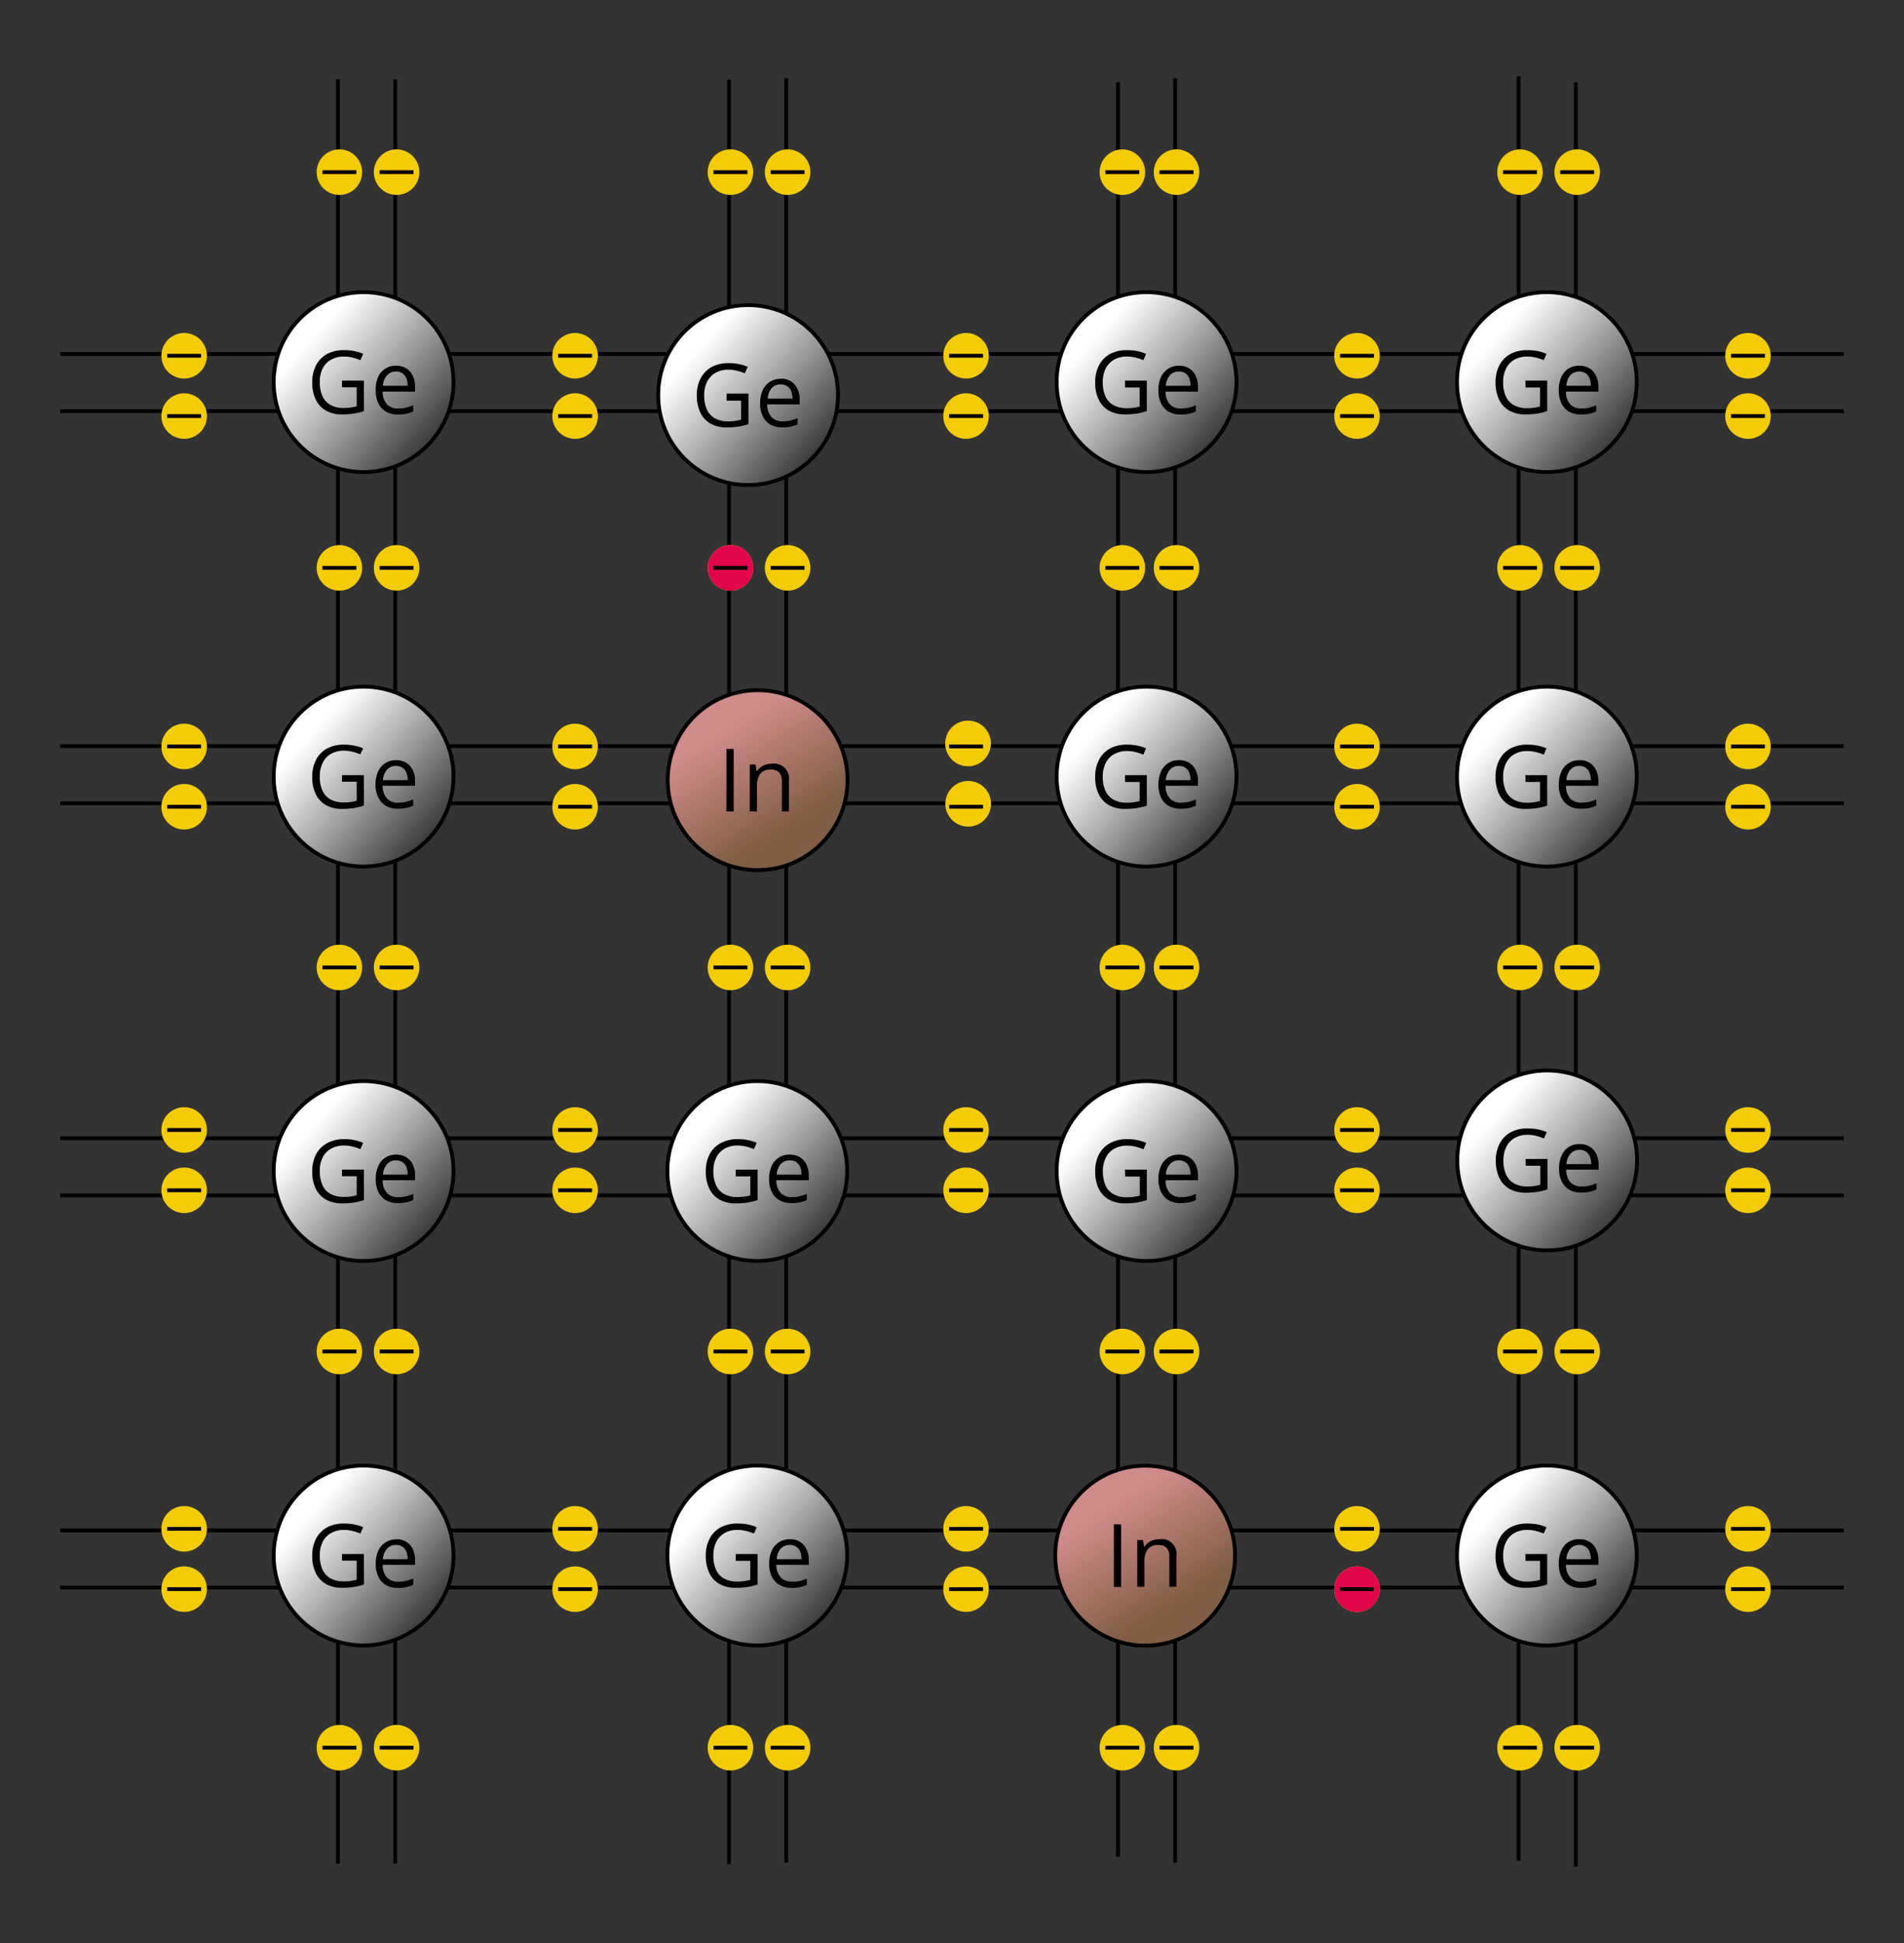 <svg xmlns="http://www.w3.org/2000/svg" xmlns:xlink="http://www.w3.org/1999/xlink" width="500" height="510" viewBox="0 0 500 510">
  <rect x="0" y="0" width="500" height="510" fill="#333333" stroke="none"/>
  <defs>
    <style>
      .cls-1 {
        fill: none;
      }

      .cls-1, .cls-10, .cls-11, .cls-12, .cls-13, .cls-14, .cls-15, .cls-17, .cls-18, .cls-2, .cls-20, .cls-3, .cls-4, .cls-5, .cls-6, .cls-7, .cls-8, .cls-9 {
        stroke: #000;
        stroke-miterlimit: 10;
      }

      .cls-2 {
        fill: url(#Безымянный_градиент_16);
      }

      .cls-3 {
        fill: url(#Безымянный_градиент_16-2);
      }

      .cls-4 {
        fill: url(#Безымянный_градиент_16-3);
      }

      .cls-5 {
        fill: url(#Безымянный_градиент_16-4);
      }

      .cls-6 {
        fill: url(#Безымянный_градиент_16-5);
      }

      .cls-7 {
        fill: url(#Безымянный_градиент_16-6);
      }

      .cls-8 {
        fill: url(#Безымянный_градиент_16-7);
      }

      .cls-9 {
        fill: url(#Безымянный_градиент_16-8);
      }

      .cls-10 {
        fill: url(#Безымянный_градиент_16-9);
      }

      .cls-11 {
        fill: url(#Безымянный_градиент_16-10);
      }

      .cls-12 {
        fill: url(#Безымянный_градиент_16-11);
      }

      .cls-13 {
        fill: url(#Безымянный_градиент_16-12);
      }

      .cls-14 {
        fill: url(#Безымянный_градиент_16-13);
      }

      .cls-15 {
        fill: url(#Безымянный_градиент_16-14);
      }

      .cls-16 {
        fill: #f4cc06;
      }

      .cls-17 {
        fill: url(#Безымянный_градиент_26);
      }

      .cls-18 {
        fill: url(#Безымянный_градиент_26-2);
      }

      .cls-19, .cls-20 {
        fill: #e2074b;
      }
    </style>
    <linearGradient id="Безымянный_градиент_16" data-name="Безымянный градиент 16" x1="82.25" y1="423.28" x2="117.59" y2="391.97" gradientTransform="matrix(1, 0, 0, -1, 0, 511.86)" gradientUnits="userSpaceOnUse">
      <stop offset="0" stop-color="#fff"/>
      <stop offset="0.39" stop-color="#aaa"/>
      <stop offset="1" stop-color="#1e1e1e"/>
    </linearGradient>
    <linearGradient id="Безымянный_градиент_16-2" x1="287.86" y1="423.28" x2="323.2" y2="391.97" xlink:href="#Безымянный_градиент_16"/>
    <linearGradient id="Безымянный_градиент_16-3" x1="392.99" y1="423.28" x2="428.33" y2="391.97" xlink:href="#Безымянный_градиент_16"/>
    <linearGradient id="Безымянный_градиент_16-4" x1="82.25" y1="319.74" x2="117.59" y2="288.43" xlink:href="#Безымянный_градиент_16"/>
    <linearGradient id="Безымянный_градиент_16-5" x1="183.23" y1="419.88" x2="218.57" y2="388.57" xlink:href="#Безымянный_градиент_16"/>
    <linearGradient id="Безымянный_градиент_16-6" x1="287.86" y1="319.74" x2="323.2" y2="288.43" xlink:href="#Безымянный_градиент_16"/>
    <linearGradient id="Безымянный_градиент_16-7" x1="392.99" y1="319.74" x2="428.33" y2="288.43" xlink:href="#Безымянный_градиент_16"/>
    <linearGradient id="Безымянный_градиент_16-8" x1="82.25" y1="216.2" x2="117.59" y2="184.89" xlink:href="#Безымянный_градиент_16"/>
    <linearGradient id="Безымянный_градиент_16-9" x1="185.64" y1="216.2" x2="220.98" y2="184.89" xlink:href="#Безымянный_градиент_16"/>
    <linearGradient id="Безымянный_градиент_16-10" x1="287.86" y1="216.2" x2="323.2" y2="184.89" xlink:href="#Безымянный_градиент_16"/>
    <linearGradient id="Безымянный_градиент_16-11" x1="82.25" y1="115.29" x2="117.59" y2="83.98" xlink:href="#Безымянный_градиент_16"/>
    <linearGradient id="Безымянный_градиент_16-12" x1="185.64" y1="115.29" x2="220.98" y2="83.98" xlink:href="#Безымянный_градиент_16"/>
    <linearGradient id="Безымянный_градиент_16-13" x1="393.07" y1="218.99" x2="428.41" y2="187.68" xlink:href="#Безымянный_градиент_16"/>
    <linearGradient id="Безымянный_градиент_16-14" x1="392.99" y1="115.29" x2="428.33" y2="83.98" xlink:href="#Безымянный_градиент_16"/>
    <linearGradient id="Безымянный_градиент_26" data-name="Безымянный градиент 26" x1="190.6" y1="191.84" x2="216.23" y2="231.51" gradientUnits="userSpaceOnUse">
      <stop offset="0" stop-color="#cf8b89"/>
      <stop offset="0.65" stop-color="#805d43"/>
    </linearGradient>
    <linearGradient id="Безымянный_градиент_26-2" x1="292.35" y1="395.39" x2="317.98" y2="435.06" xlink:href="#Безымянный_градиент_26"/>
  </defs>
  <g id="Слой_2" data-name="Слой 2">
    <line class="cls-1" x1="413.81" y1="21.58" x2="413.81" y2="489.97"/>
    <line class="cls-1" x1="398.8" y1="20.03" x2="398.8" y2="488.42"/>
    <line class="cls-1" x1="15.81" y1="107.93" x2="484.19" y2="107.93"/>
    <line class="cls-1" x1="15.81" y1="92.91" x2="484.19" y2="92.91"/>
    <line class="cls-1" x1="15.81" y1="210.86" x2="484.19" y2="210.86"/>
    <line class="cls-1" x1="15.81" y1="195.84" x2="484.19" y2="195.84"/>
    <line class="cls-1" x1="15.81" y1="313.78" x2="484.19" y2="313.78"/>
    <line class="cls-1" x1="15.81" y1="298.77" x2="484.19" y2="298.77"/>
    <line class="cls-1" x1="15.81" y1="416.71" x2="484.19" y2="416.71"/>
    <line class="cls-1" x1="15.81" y1="401.7" x2="484.19" y2="401.7"/>
    <line class="cls-1" x1="293.58" y1="21.58" x2="293.58" y2="487.36"/>
    <line class="cls-1" x1="308.59" y1="20.52" x2="308.59" y2="488.91"/>
    <line class="cls-1" x1="191.45" y1="20.91" x2="191.45" y2="489.3"/>
    <line class="cls-1" x1="206.46" y1="20.52" x2="206.46" y2="488.91"/>
    <line class="cls-1" x1="88.76" y1="20.81" x2="88.76" y2="489.19"/>
    <line class="cls-1" x1="103.78" y1="20.81" x2="103.78" y2="489.19"/>
    <circle class="cls-2" cx="95.48" cy="100.3" r="23.61"/>
    <g>
      <path d="M89.82,99.91h5.74v8a16.38,16.38,0,0,1-2.66.65,18.92,18.92,0,0,1-3,.21,8.41,8.41,0,0,1-4.32-1,6.56,6.56,0,0,1-2.67-2.92,10.22,10.22,0,0,1-.92-4.49,9.54,9.54,0,0,1,1-4.45,7.13,7.13,0,0,1,2.91-3,9.3,9.3,0,0,1,4.58-1,13.4,13.4,0,0,1,2.6.25,11.7,11.7,0,0,1,2.29.72l-.74,1.66a12.36,12.36,0,0,0-2-.67,9,9,0,0,0-2.26-.28,6.69,6.69,0,0,0-3.44.83,5.38,5.38,0,0,0-2.19,2.29,7.73,7.73,0,0,0-.76,3.6,8.74,8.74,0,0,0,.66,3.57,5,5,0,0,0,2.07,2.37,7,7,0,0,0,3.61.84,11.22,11.22,0,0,0,1.91-.13,12.5,12.5,0,0,0,1.45-.31v-5H89.82Z"/>
      <path d="M104,96a5.08,5.08,0,0,1,2.69.7,4.48,4.48,0,0,1,1.73,2,6.84,6.84,0,0,1,.58,2.92v1.16h-8.5a4.82,4.82,0,0,0,1.08,3.3,3.83,3.83,0,0,0,3,1.14,8.52,8.52,0,0,0,2.07-.22,10.45,10.45,0,0,0,1.86-.63V108a9.55,9.55,0,0,1-1.85.61,10.55,10.55,0,0,1-2.17.19,6.24,6.24,0,0,1-3.08-.72,5,5,0,0,1-2-2.13,7.44,7.44,0,0,1-.74-3.44A8.28,8.28,0,0,1,99.27,99,5,5,0,0,1,104,96Zm0,1.53a3,3,0,0,0-2.38,1,4.63,4.63,0,0,0-1.06,2.73h6.52a5.58,5.58,0,0,0-.34-1.94,2.86,2.86,0,0,0-1-1.3,3,3,0,0,0-1.76-.51Z"/>
    </g>
    <circle class="cls-3" cx="301.09" cy="100.3" r="23.61"/>
    <g>
      <path d="M295.43,99.91h5.73v8a15.89,15.89,0,0,1-2.66.65,20,20,0,0,1-3,.21,8.46,8.46,0,0,1-4.32-1,6.67,6.67,0,0,1-2.67-2.92,10.35,10.35,0,0,1-.91-4.49,9.54,9.54,0,0,1,1-4.45,7.17,7.17,0,0,1,2.9-3,9.35,9.35,0,0,1,4.58-1,13.25,13.25,0,0,1,2.6.25,11.29,11.29,0,0,1,2.29.72l-.73,1.66a12.36,12.36,0,0,0-2-.67,9,9,0,0,0-2.26-.28,6.69,6.69,0,0,0-3.44.83,5.44,5.44,0,0,0-2.19,2.34,8,8,0,0,0-.76,3.6,9.09,9.09,0,0,0,.66,3.57,5.08,5.08,0,0,0,2.07,2.37,7,7,0,0,0,3.61.84,11.08,11.08,0,0,0,1.91-.13,11.67,11.67,0,0,0,1.45-.31v-5h-3.83Z"/>
      <path d="M309.59,96a5.14,5.14,0,0,1,2.7.7,4.52,4.52,0,0,1,1.72,2,7,7,0,0,1,.59,2.92v1.16h-8.5a4.72,4.72,0,0,0,1.08,3.3,3.76,3.76,0,0,0,2.94,1.14,8.52,8.52,0,0,0,2.07-.22,10.45,10.45,0,0,0,1.86-.63V108a9.42,9.42,0,0,1-1.86.61,10.4,10.4,0,0,1-2.16.19,6.3,6.3,0,0,1-3.09-.72,5.14,5.14,0,0,1-2-2.13,7.56,7.56,0,0,1-.73-3.44,8.26,8.26,0,0,1,.63-3.47,5.08,5.08,0,0,1,1.9-2.23A5.18,5.18,0,0,1,309.59,96Zm0,1.53a3,3,0,0,0-2.38,1,4.63,4.63,0,0,0-1.06,2.73h6.51a5.57,5.57,0,0,0-.33-1.94,2.86,2.86,0,0,0-1-1.3,3,3,0,0,0-1.77-.51Z"/>
    </g>
    <circle class="cls-4" cx="406.22" cy="100.3" r="23.61"/>
    <g>
      <path d="M400.56,99.91h5.74v8a16.27,16.27,0,0,1-2.65.65,19.46,19.46,0,0,1-3,.21,8.41,8.41,0,0,1-4.32-1,6.64,6.64,0,0,1-2.68-2.92,10.5,10.5,0,0,1-.91-4.49,9.54,9.54,0,0,1,1-4.45,7.08,7.08,0,0,1,2.91-3,9.33,9.33,0,0,1,4.58-1,13.4,13.4,0,0,1,2.6.25,11.7,11.7,0,0,1,2.29.72l-.73,1.66a13,13,0,0,0-2-.67,9.09,9.09,0,0,0-2.26-.28,6.7,6.7,0,0,0-3.45.83,5.44,5.44,0,0,0-2.19,2.34,8,8,0,0,0-.76,3.6,9.09,9.09,0,0,0,.66,3.57,5.08,5.08,0,0,0,2.07,2.37,7,7,0,0,0,3.62.84,10.9,10.9,0,0,0,1.9-.13,11.67,11.67,0,0,0,1.45-.31v-5h-3.82Z"/>
      <path d="M414.74,96a5.11,5.11,0,0,1,2.69.7,4.52,4.52,0,0,1,1.72,2,6.82,6.82,0,0,1,.59,2.92v1.16h-8.5a4.81,4.81,0,0,0,1.07,3.3,3.82,3.82,0,0,0,2.94,1.14,8.55,8.55,0,0,0,2.08-.22,10.09,10.09,0,0,0,1.85-.63V108a8.83,8.83,0,0,1-1.84.61,10.49,10.49,0,0,1-2.17.19,6.3,6.3,0,0,1-3.09-.72,5.14,5.14,0,0,1-2-2.13,7.56,7.56,0,0,1-.73-3.44A8.28,8.28,0,0,1,410,99a5.1,5.1,0,0,1,1.89-2.24A5.24,5.24,0,0,1,414.74,96Zm0,1.53a3.08,3.08,0,0,0-2.39,1,4.61,4.61,0,0,0-1,2.73h6.43a5.82,5.82,0,0,0-.34-1.94,2.86,2.86,0,0,0-1-1.3,3,3,0,0,0-1.66-.51Z"/>
    </g>
    <g>
      <circle class="cls-5" cx="95.48" cy="203.84" r="23.61"/>
      <g>
        <path d="M89.82,203.46h5.74v8a16.38,16.38,0,0,1-2.66.65,18.92,18.92,0,0,1-3,.21,8.41,8.41,0,0,1-4.32-1,6.59,6.59,0,0,1-2.67-2.91,10.12,10.12,0,0,1-.92-4.5,9.54,9.54,0,0,1,1-4.45,7.13,7.13,0,0,1,2.91-3,9.3,9.3,0,0,1,4.58-1,12.67,12.67,0,0,1,2.6.26,11,11,0,0,1,2.29.71L94.61,198a13,13,0,0,0-2-.67,9.09,9.09,0,0,0-2.26-.28,6.64,6.64,0,0,0-3.44.83,5.27,5.27,0,0,0-2.17,2.38,7.69,7.69,0,0,0-.76,3.59,8.79,8.79,0,0,0,.66,3.58,4.91,4.91,0,0,0,2.07,2.36,7,7,0,0,0,3.61.84,11.22,11.22,0,0,0,1.91-.13,12.5,12.5,0,0,0,1.45-.31v-5H89.82Z"/>
        <path d="M104,199.53a5,5,0,0,1,2.69.69,4.66,4.66,0,0,1,1.73,1.95,6.71,6.71,0,0,1,.58,2.93v1.15h-8.5a4.82,4.82,0,0,0,1.08,3.3,3.83,3.83,0,0,0,3,1.14,8.52,8.52,0,0,0,2.07-.22,11.6,11.6,0,0,0,1.86-.62v1.64a10.24,10.24,0,0,1-1.85.6,10.55,10.55,0,0,1-2.17.19,6.24,6.24,0,0,1-3.08-.72,5,5,0,0,1-2-2.13A7.44,7.44,0,0,1,98.6,206a8.28,8.28,0,0,1,.67-3.44,5.19,5.19,0,0,1,1.88-2.24A5.32,5.32,0,0,1,104,199.53Zm0,1.52a3,3,0,0,0-2.38,1,4.63,4.63,0,0,0-1.06,2.73h6.52a5.58,5.58,0,0,0-.34-1.94,2.86,2.86,0,0,0-1-1.3,3.07,3.07,0,0,0-1.76-.49Z"/>
      </g>
    </g>
    <g>
      <circle class="cls-6" cx="196.46" cy="103.7" r="23.61"/>
      <g>
        <path d="M190.81,103.32h5.73v8a16,16,0,0,1-2.65.65,19.46,19.46,0,0,1-3,.21,8.46,8.46,0,0,1-4.32-1,6.59,6.59,0,0,1-2.67-2.91,10.25,10.25,0,0,1-.91-4.5,9.42,9.42,0,0,1,1-4.45,7.13,7.13,0,0,1,2.91-3,9.29,9.29,0,0,1,4.57-1,12.7,12.7,0,0,1,2.61.26,10.76,10.76,0,0,1,2.28.71L195.58,98a13,13,0,0,0-2-.67,9.11,9.11,0,0,0-2.27-.28,6.66,6.66,0,0,0-3.44.83,5.52,5.52,0,0,0-2.19,2.35,7.94,7.94,0,0,0-.76,3.59,8.77,8.77,0,0,0,.67,3.58,5,5,0,0,0,2.06,2.36,7,7,0,0,0,3.62.84,11.08,11.08,0,0,0,1.91-.13,12.07,12.07,0,0,0,1.45-.31v-5H190.8Z"/>
        <path d="M205,99.39a5,5,0,0,1,2.69.69,4.57,4.57,0,0,1,1.72,2A6.72,6.72,0,0,1,210,105v1.15h-8.51a4.87,4.87,0,0,0,1.08,3.3,3.79,3.79,0,0,0,2.95,1.14,8.44,8.44,0,0,0,2.06-.22,12.42,12.42,0,0,0,1.87-.62v1.64a10.24,10.24,0,0,1-1.85.6,10.46,10.46,0,0,1-2.16.19,6.31,6.31,0,0,1-3.1-.72,5,5,0,0,1-2-2.13,7.56,7.56,0,0,1-.73-3.44,8.31,8.31,0,0,1,.67-3.44,5,5,0,0,1,4.76-3Zm0,1.52a3.09,3.09,0,0,0-2.39,1,4.62,4.62,0,0,0-1,2.73h6.51a5.36,5.36,0,0,0-.34-1.94,2.73,2.73,0,0,0-1-1.3,2.94,2.94,0,0,0-1.8-.49Z"/>
      </g>
    </g>
    <g>
      <circle class="cls-7" cx="301.09" cy="203.84" r="23.61"/>
      <g>
        <path d="M295.43,203.46h5.73v8a15.89,15.89,0,0,1-2.66.65,20,20,0,0,1-3,.21,8.46,8.46,0,0,1-4.32-1,6.71,6.71,0,0,1-2.67-2.91,10.25,10.25,0,0,1-.91-4.5,9.54,9.54,0,0,1,1-4.45,7.17,7.17,0,0,1,2.9-3,9.35,9.35,0,0,1,4.58-1,12.53,12.53,0,0,1,2.6.26,10.67,10.67,0,0,1,2.29.71l-.73,1.66a12.36,12.36,0,0,0-2-.67,9,9,0,0,0-2.26-.28,6.69,6.69,0,0,0-3.44.83,5.41,5.41,0,0,0-2.19,2.35,7.94,7.94,0,0,0-.76,3.59,9.14,9.14,0,0,0,.66,3.58,5,5,0,0,0,2.07,2.36,7,7,0,0,0,3.61.84,11.08,11.08,0,0,0,1.91-.13,11.67,11.67,0,0,0,1.45-.31v-5h-3.83Z"/>
        <path d="M309.59,199.53a5,5,0,0,1,2.7.69,4.71,4.71,0,0,1,1.72,1.95,6.86,6.86,0,0,1,.59,2.93v1.15h-8.5a4.72,4.72,0,0,0,1.08,3.3,3.76,3.76,0,0,0,2.94,1.14,8.52,8.52,0,0,0,2.07-.22,11.6,11.6,0,0,0,1.86-.62v1.64a10.09,10.09,0,0,1-1.86.6,10.4,10.4,0,0,1-2.16.19,6.3,6.3,0,0,1-3.09-.72,5.07,5.07,0,0,1-2-2.13,7.56,7.56,0,0,1-.73-3.44,8.28,8.28,0,0,1,.67-3.44,5.14,5.14,0,0,1,1.89-2.24A5.26,5.26,0,0,1,309.59,199.53Zm0,1.52a3,3,0,0,0-2.38,1,4.63,4.63,0,0,0-1.06,2.73h6.51a5.57,5.57,0,0,0-.33-1.94,2.86,2.86,0,0,0-1-1.3,3.08,3.08,0,0,0-1.77-.49Z"/>
      </g>
    </g>
    <g>
      <circle class="cls-8" cx="406.22" cy="203.84" r="23.61"/>
      <g>
        <path d="M400.56,203.46h5.74v8a16.27,16.27,0,0,1-2.65.65,19.46,19.46,0,0,1-3,.21,8.41,8.41,0,0,1-4.32-1,6.67,6.67,0,0,1-2.68-2.91,10.54,10.54,0,0,1-.91-4.5,9.54,9.54,0,0,1,1-4.45,7.19,7.19,0,0,1,2.91-3,9.33,9.33,0,0,1,4.58-1,12.67,12.67,0,0,1,2.6.26,11,11,0,0,1,2.29.71l-.73,1.66a13,13,0,0,0-2-.67,9.09,9.09,0,0,0-2.26-.28,6.7,6.7,0,0,0-3.45.83,5.41,5.41,0,0,0-2.19,2.35,7.94,7.94,0,0,0-.76,3.59,9.14,9.14,0,0,0,.66,3.58,5,5,0,0,0,2.07,2.36,7,7,0,0,0,3.62.84,10.9,10.9,0,0,0,1.9-.13,11.67,11.67,0,0,0,1.45-.31v-5h-3.82Z"/>
        <path d="M414.74,199.53a5,5,0,0,1,2.69.69,4.71,4.71,0,0,1,1.72,1.95,6.86,6.86,0,0,1,.59,2.93v1.15h-8.5a4.81,4.81,0,0,0,1.07,3.3,3.82,3.82,0,0,0,2.94,1.14,8.55,8.55,0,0,0,2.08-.22,11.17,11.17,0,0,0,1.85-.62v1.64a9.66,9.66,0,0,1-1.84.6,10.49,10.49,0,0,1-2.17.19,6.3,6.3,0,0,1-3.09-.72,5.07,5.07,0,0,1-2-2.13,7.56,7.56,0,0,1-.73-3.44,8.28,8.28,0,0,1,.67-3.44,5,5,0,0,1,4.72-3Zm0,1.52a3.08,3.08,0,0,0-2.39,1,4.61,4.61,0,0,0-1,2.73h6.43a5.82,5.82,0,0,0-.34-1.94,2.86,2.86,0,0,0-1-1.3A3.09,3.09,0,0,0,414.74,201.05Z"/>
      </g>
    </g>
    <g>
      <circle class="cls-9" cx="95.48" cy="307.38" r="23.61"/>
      <g>
        <path d="M89.82,307h5.74v8a16.38,16.38,0,0,1-2.66.65,18.92,18.92,0,0,1-3,.21,8.41,8.41,0,0,1-4.32-1A6.59,6.59,0,0,1,82.91,312a10.12,10.12,0,0,1-.92-4.5A9.54,9.54,0,0,1,83,303a7.11,7.11,0,0,1,2.91-2.94A9.33,9.33,0,0,1,90.48,299a12.67,12.67,0,0,1,2.6.26,11.67,11.67,0,0,1,2.29.71l-.74,1.66a13.42,13.42,0,0,0-2-.67,9,9,0,0,0-2.26-.28,6.81,6.81,0,0,0-3.44.83,5.38,5.38,0,0,0-2.19,2.29,7.69,7.69,0,0,0-.76,3.59,8.79,8.79,0,0,0,.66,3.58,4.91,4.91,0,0,0,2.07,2.36,7,7,0,0,0,3.61.84,11.22,11.22,0,0,0,1.91-.13,12.45,12.45,0,0,0,1.45-.3v-5H89.82Z"/>
        <path d="M104,303.07a5,5,0,0,1,2.69.69,4.66,4.66,0,0,1,1.73,1.95,6.85,6.85,0,0,1,.58,2.93v1.15h-8.5a4.89,4.89,0,0,0,1.08,3.31,3.87,3.87,0,0,0,3,1.13,9,9,0,0,0,2.07-.21,12.73,12.73,0,0,0,1.86-.63V315a8.88,8.88,0,0,1-1.85.6,10.55,10.55,0,0,1-2.17.19,6.24,6.24,0,0,1-3.08-.72,5,5,0,0,1-2-2.13,7.4,7.4,0,0,1-.74-3.43,8.17,8.17,0,0,1,.67-3.45,5.19,5.19,0,0,1,1.88-2.24A5.29,5.29,0,0,1,104,303.07Zm0,1.52a3,3,0,0,0-2.38,1,4.63,4.63,0,0,0-1.06,2.73h6.52a5.82,5.82,0,0,0-.34-1.94,2.86,2.86,0,0,0-1-1.3,3.07,3.07,0,0,0-1.76-.49Z"/>
      </g>
    </g>
    <g>
      <circle class="cls-10" cx="198.87" cy="307.38" r="23.61"/>
      <g>
        <path d="M193.22,307h5.72v8a15.9,15.9,0,0,1-2.64.65,19.51,19.51,0,0,1-3.06.21,8.46,8.46,0,0,1-4.32-1,6.71,6.71,0,0,1-2.67-2.91,10.54,10.54,0,0,1-.91-4.5,9.54,9.54,0,0,1,1-4.45,7,7,0,0,1,2.91-2.94,9.35,9.35,0,0,1,4.58-1.06,12.77,12.77,0,0,1,2.61.26,11.57,11.57,0,0,1,2.28.71l-.73,1.66a14.23,14.23,0,0,0-2-.67,9.22,9.22,0,0,0-2.27-.28,6.82,6.82,0,0,0-3.45.83,5.64,5.64,0,0,0-2.19,2.35,8.07,8.07,0,0,0-.75,3.59A8.76,8.76,0,0,0,188,311a5,5,0,0,0,2.06,2.36,7,7,0,0,0,3.62.84,11.08,11.08,0,0,0,1.91-.13,11.65,11.65,0,0,0,1.45-.3v-5H193.2Z"/>
        <path d="M207.38,303.07a5,5,0,0,1,2.69.69,4.71,4.71,0,0,1,1.72,1.95,6.87,6.87,0,0,1,.6,2.93v1.15h-8.51A4.84,4.84,0,0,0,205,313.1a3.86,3.86,0,0,0,2.95,1.13A9,9,0,0,0,210,314a12.85,12.85,0,0,0,1.87-.63V315a9.51,9.51,0,0,1-1.85.6,10.52,10.52,0,0,1-2.16.19,6.35,6.35,0,0,1-3.11-.72,5.07,5.07,0,0,1-2.05-2.13,7.51,7.51,0,0,1-.73-3.43,8.52,8.52,0,0,1,.67-3.45,5,5,0,0,1,4.76-3Zm0,1.52a3.08,3.08,0,0,0-2.39,1,4.49,4.49,0,0,0-1,2.73h6.5a5.57,5.57,0,0,0-.33-1.94,2.86,2.86,0,0,0-1-1.3,3,3,0,0,0-1.81-.49Z"/>
      </g>
    </g>
    <g>
      <circle class="cls-11" cx="301.09" cy="307.38" r="23.61"/>
      <g>
        <path d="M295.43,307h5.73v8a15.89,15.89,0,0,1-2.66.65,20,20,0,0,1-3,.21,8.46,8.46,0,0,1-4.32-1,6.71,6.71,0,0,1-2.67-2.91,10.25,10.25,0,0,1-.91-4.5,9.54,9.54,0,0,1,1-4.45,7.14,7.14,0,0,1,2.9-2.94,9.38,9.38,0,0,1,4.58-1.06,12.53,12.53,0,0,1,2.6.26A11.26,11.26,0,0,1,301,300l-.73,1.66a13.42,13.42,0,0,0-2-.67,9,9,0,0,0-2.26-.28,6.79,6.79,0,0,0-3.44.83,5.41,5.41,0,0,0-2.19,2.35,7.94,7.94,0,0,0-.76,3.59,9.14,9.14,0,0,0,.66,3.58,5,5,0,0,0,2.07,2.36,7,7,0,0,0,3.61.84,11.08,11.08,0,0,0,1.91-.13,11.65,11.65,0,0,0,1.45-.3v-5h-3.83Z"/>
        <path d="M309.59,303.07a5,5,0,0,1,2.7.69,4.71,4.71,0,0,1,1.72,1.95,7,7,0,0,1,.59,2.93v1.15h-8.5a4.79,4.79,0,0,0,1.08,3.31,3.8,3.8,0,0,0,2.94,1.13,9,9,0,0,0,2.07-.21,12.73,12.73,0,0,0,1.86-.63V315a8.78,8.78,0,0,1-1.86.6,10.4,10.4,0,0,1-2.16.19,6.3,6.3,0,0,1-3.09-.72,5.07,5.07,0,0,1-2-2.13,7.51,7.51,0,0,1-.73-3.43,8.17,8.17,0,0,1,.67-3.45,5.14,5.14,0,0,1,1.89-2.24A5.23,5.23,0,0,1,309.59,303.07Zm0,1.52a3,3,0,0,0-2.38,1,4.63,4.63,0,0,0-1.06,2.73h6.51a5.57,5.57,0,0,0-.33-1.94,2.86,2.86,0,0,0-1-1.3,3.08,3.08,0,0,0-1.77-.49Z"/>
      </g>
    </g>
    <g>
      <circle class="cls-12" cx="95.48" cy="408.29" r="23.61"/>
      <g>
        <path d="M89.82,407.9h5.74v8a16.38,16.38,0,0,1-2.66.65,18.92,18.92,0,0,1-3,.21,8.41,8.41,0,0,1-4.32-1,6.56,6.56,0,0,1-2.67-2.92,10.22,10.22,0,0,1-.92-4.49,9.54,9.54,0,0,1,1-4.45,7.13,7.13,0,0,1,2.91-3,9.3,9.3,0,0,1,4.58-1,13.4,13.4,0,0,1,2.6.25,11.7,11.7,0,0,1,2.29.72l-.74,1.66a12.36,12.36,0,0,0-2-.67,9,9,0,0,0-2.26-.29,6.7,6.7,0,0,0-3.44.84,5.38,5.38,0,0,0-2.19,2.29,7.73,7.73,0,0,0-.76,3.6,8.74,8.74,0,0,0,.66,3.57,5,5,0,0,0,2.07,2.37,7,7,0,0,0,3.61.84,11.22,11.22,0,0,0,1.91-.13c.48-.08,1-.18,1.45-.31v-5H89.82Z"/>
        <path d="M104,404a5,5,0,0,1,2.69.7,4.48,4.48,0,0,1,1.73,1.95,6.84,6.84,0,0,1,.58,2.92v1.16h-8.5a4.82,4.82,0,0,0,1.08,3.3,3.83,3.83,0,0,0,3,1.14,9,9,0,0,0,2.07-.22,10.45,10.45,0,0,0,1.86-.63V416a9.55,9.55,0,0,1-1.85.61,10.55,10.55,0,0,1-2.17.19,6.24,6.24,0,0,1-3.08-.72,5,5,0,0,1-2-2.13,7.44,7.44,0,0,1-.74-3.44,8.28,8.28,0,0,1,.67-3.44,5,5,0,0,1,4.71-3Zm0,1.53a3,3,0,0,0-2.38,1,4.63,4.63,0,0,0-1.06,2.73h6.52a5.58,5.58,0,0,0-.34-1.94,2.86,2.86,0,0,0-1-1.3,3.08,3.08,0,0,0-1.76-.52Z"/>
      </g>
    </g>
    <g>
      <circle class="cls-13" cx="198.87" cy="408.29" r="23.61"/>
      <g>
        <path d="M193.22,407.9h5.72v8a16.15,16.15,0,0,1-2.64.65,19.51,19.51,0,0,1-3.06.21,8.46,8.46,0,0,1-4.32-1,6.67,6.67,0,0,1-2.67-2.92,10.5,10.5,0,0,1-.91-4.49,9.54,9.54,0,0,1,1-4.45,7.08,7.08,0,0,1,2.91-3,9.33,9.33,0,0,1,4.58-1,13.5,13.5,0,0,1,2.61.25,11.61,11.61,0,0,1,2.28.72l-.73,1.66a13,13,0,0,0-2-.67,9.24,9.24,0,0,0-2.27-.29,6.71,6.71,0,0,0-3.45.84,5.62,5.62,0,0,0-2.19,2.34,8.11,8.11,0,0,0-.75,3.6,8.58,8.58,0,0,0,.66,3.57,5.06,5.06,0,0,0,2.06,2.37,7,7,0,0,0,3.62.84,11.08,11.08,0,0,0,1.91-.13c.53-.09,1-.19,1.45-.31v-5H193.2Z"/>
        <path d="M207.38,404a4.93,4.93,0,0,1,2.69.7,4.52,4.52,0,0,1,1.72,1.95,6.82,6.82,0,0,1,.6,2.92v1.16h-8.51A4.82,4.82,0,0,0,205,414a3.78,3.78,0,0,0,2.95,1.14A9,9,0,0,0,210,415a11.42,11.42,0,0,0,1.87-.63V416a9.55,9.55,0,0,1-1.85.61,10.52,10.52,0,0,1-2.16.19,6.37,6.37,0,0,1-3.09-.76,5,5,0,0,1-2.05-2.13,7.31,7.31,0,0,1-.73-3.44,8.15,8.15,0,0,1,.67-3.44,5,5,0,0,1,4.75-3Zm0,1.53a3.08,3.08,0,0,0-2.39,1,4.49,4.49,0,0,0-1,2.73h6.5a5.57,5.57,0,0,0-.33-1.94,2.86,2.86,0,0,0-1-1.3,3,3,0,0,0-1.81-.52Z"/>
      </g>
    </g>
    <g>
      <circle class="cls-14" cx="406.3" cy="304.59" r="23.61"/>
      <g>
        <path d="M400.63,304.2h5.74v8a16.93,16.93,0,0,1-2.66.65,21.4,21.4,0,0,1-3,.21,8.56,8.56,0,0,1-4.32-1,6.67,6.67,0,0,1-2.67-2.92,10.38,10.38,0,0,1-.91-4.49,9.51,9.51,0,0,1,1-4.45,7.17,7.17,0,0,1,2.9-3,9.35,9.35,0,0,1,4.58-1,13.25,13.25,0,0,1,2.6.25,11.29,11.29,0,0,1,2.29.72l-.73,1.66a12.36,12.36,0,0,0-2-.67,8.54,8.54,0,0,0-2.26-.29,6.58,6.58,0,0,0-3.44.84,5.38,5.38,0,0,0-2.19,2.34,8,8,0,0,0-.76,3.6,9.09,9.09,0,0,0,.66,3.57,5.08,5.08,0,0,0,2.07,2.37,7,7,0,0,0,3.61.84,12.18,12.18,0,0,0,1.91-.13,13.82,13.82,0,0,0,1.45-.31v-5h-3.83Z"/>
        <path d="M414.8,300.3a5,5,0,0,1,2.7.7,4.46,4.46,0,0,1,1.72,1.95,7,7,0,0,1,.59,2.92V307h-8.5a4.78,4.78,0,0,0,1.07,3.3,3.83,3.83,0,0,0,2.95,1.14,9.64,9.64,0,0,0,2.07-.22,10.9,10.9,0,0,0,1.85-.63v1.64a9.12,9.12,0,0,1-1.85.61,10.4,10.4,0,0,1-2.16.19,6.41,6.41,0,0,1-3.09-.72,5.14,5.14,0,0,1-2-2.13,7.56,7.56,0,0,1-.73-3.44,8.28,8.28,0,0,1,.67-3.44,5.08,5.08,0,0,1,1.88-2.24A5.15,5.15,0,0,1,414.8,300.3Zm0,1.53a3.08,3.08,0,0,0-2.39,1,4.77,4.77,0,0,0-1.06,2.73h6.52a5.36,5.36,0,0,0-.34-1.94,2.73,2.73,0,0,0-1-1.3,2.89,2.89,0,0,0-1.76-.52Z"/>
      </g>
    </g>
    <g>
      <circle class="cls-15" cx="406.22" cy="408.29" r="23.61"/>
      <g>
        <path d="M400.56,407.9h5.74v8a16.52,16.52,0,0,1-2.65.65,19.46,19.46,0,0,1-3,.21,8.41,8.41,0,0,1-4.32-1,6.64,6.64,0,0,1-2.68-2.92,10.5,10.5,0,0,1-.91-4.49,9.54,9.54,0,0,1,1-4.45,7.08,7.08,0,0,1,2.91-3,9.33,9.33,0,0,1,4.58-1,13.4,13.4,0,0,1,2.6.25,11.7,11.7,0,0,1,2.29.72l-.73,1.66a13,13,0,0,0-2-.67,9.1,9.1,0,0,0-2.26-.29,6.71,6.71,0,0,0-3.45.84,5.44,5.44,0,0,0-2.19,2.34,8,8,0,0,0-.76,3.6,9.09,9.09,0,0,0,.66,3.57,5.08,5.08,0,0,0,2.07,2.37,7,7,0,0,0,3.62.84,10.9,10.9,0,0,0,1.9-.13,13.82,13.82,0,0,0,1.45-.31v-5h-3.82Z"/>
        <path d="M414.74,404a5,5,0,0,1,2.69.7,4.52,4.52,0,0,1,1.72,1.95,6.82,6.82,0,0,1,.59,2.92v1.16h-8.5a4.81,4.81,0,0,0,1.07,3.3,3.82,3.82,0,0,0,2.94,1.14,9.08,9.08,0,0,0,2.08-.22,10.09,10.09,0,0,0,1.85-.63V416a8.83,8.83,0,0,1-1.84.61,10.49,10.49,0,0,1-2.17.19,6.3,6.3,0,0,1-3.09-.72,5.14,5.14,0,0,1-2-2.13,7.56,7.56,0,0,1-.73-3.44A8.28,8.28,0,0,1,410,407a5.1,5.1,0,0,1,1.89-2.24A5.15,5.15,0,0,1,414.74,404Zm0,1.53a3.08,3.08,0,0,0-2.39,1,4.61,4.61,0,0,0-1,2.73h6.43a5.82,5.82,0,0,0-.34-1.94,2.86,2.86,0,0,0-1-1.3,3.07,3.07,0,0,0-1.66-.52Z"/>
      </g>
    </g>
    <g>
      <g>
        <circle class="cls-16" cx="89.13" cy="45.19" r="5.98"/>
        <line class="cls-1" x1="84.68" y1="45.19" x2="93.58" y2="45.19"/>
      </g>
      <g>
        <circle class="cls-16" cx="104.15" cy="45.19" r="5.98"/>
        <line class="cls-1" x1="99.7" y1="45.19" x2="108.6" y2="45.19"/>
      </g>
    </g>
    <g>
      <g>
        <circle class="cls-16" cx="191.82" cy="45.19" r="5.98"/>
        <line class="cls-1" x1="187.37" y1="45.19" x2="196.27" y2="45.19"/>
      </g>
      <g>
        <circle class="cls-16" cx="206.83" cy="45.19" r="5.98"/>
        <line class="cls-1" x1="202.38" y1="45.19" x2="211.27" y2="45.19"/>
      </g>
    </g>
    <g>
      <g>
        <circle class="cls-16" cx="294.74" cy="45.19" r="5.98"/>
        <line class="cls-1" x1="290.28" y1="45.19" x2="299.19" y2="45.19"/>
      </g>
      <g>
        <circle class="cls-16" cx="308.96" cy="45.19" r="5.98"/>
        <line class="cls-1" x1="304.5" y1="45.19" x2="313.41" y2="45.19"/>
      </g>
    </g>
    <g>
      <g>
        <circle class="cls-16" cx="399.16" cy="45.19" r="5.98"/>
        <line class="cls-1" x1="394.71" y1="45.19" x2="403.62" y2="45.19"/>
      </g>
      <g>
        <circle class="cls-16" cx="414.18" cy="45.19" r="5.98"/>
        <line class="cls-1" x1="409.72" y1="45.19" x2="418.63" y2="45.19"/>
      </g>
    </g>
    <g>
      <g>
        <circle class="cls-16" cx="89.13" cy="149.05" r="5.98"/>
        <line class="cls-1" x1="84.68" y1="149.05" x2="93.58" y2="149.05"/>
      </g>
      <g>
        <circle class="cls-16" cx="104.15" cy="149.05" r="5.98"/>
        <line class="cls-1" x1="99.7" y1="149.05" x2="108.6" y2="149.05"/>
      </g>
    </g>
    <g>
      <g>
        <circle class="cls-16" cx="294.74" cy="149.05" r="5.98"/>
        <line class="cls-1" x1="290.28" y1="149.05" x2="299.19" y2="149.05"/>
      </g>
      <g>
        <circle class="cls-16" cx="308.96" cy="149.05" r="5.98"/>
        <line class="cls-1" x1="304.5" y1="149.05" x2="313.41" y2="149.05"/>
      </g>
    </g>
    <g>
      <g>
        <circle class="cls-16" cx="399.16" cy="149.05" r="5.98"/>
        <line class="cls-1" x1="394.71" y1="149.05" x2="403.62" y2="149.05"/>
      </g>
      <g>
        <circle class="cls-16" cx="414.18" cy="149.05" r="5.98"/>
        <line class="cls-1" x1="409.72" y1="149.05" x2="418.63" y2="149.05"/>
      </g>
    </g>
    <g>
      <g>
        <circle class="cls-16" cx="89.13" cy="253.94" r="5.98"/>
        <line class="cls-1" x1="84.68" y1="253.94" x2="93.58" y2="253.94"/>
      </g>
      <g>
        <circle class="cls-16" cx="104.15" cy="253.94" r="5.98"/>
        <line class="cls-1" x1="99.7" y1="253.94" x2="108.6" y2="253.94"/>
      </g>
    </g>
    <g>
      <g>
        <circle class="cls-16" cx="191.82" cy="253.94" r="5.98"/>
        <line class="cls-1" x1="187.37" y1="253.94" x2="196.27" y2="253.94"/>
      </g>
      <g>
        <circle class="cls-16" cx="206.83" cy="253.94" r="5.98"/>
        <line class="cls-1" x1="202.38" y1="253.94" x2="211.27" y2="253.94"/>
      </g>
    </g>
    <g>
      <g>
        <circle class="cls-16" cx="294.74" cy="253.94" r="5.98"/>
        <line class="cls-1" x1="290.28" y1="253.94" x2="299.19" y2="253.94"/>
      </g>
      <g>
        <circle class="cls-16" cx="308.96" cy="253.94" r="5.98"/>
        <line class="cls-1" x1="304.5" y1="253.94" x2="313.41" y2="253.94"/>
      </g>
    </g>
    <g>
      <g>
        <circle class="cls-16" cx="89.13" cy="354.74" r="5.98"/>
        <line class="cls-1" x1="84.68" y1="354.74" x2="93.58" y2="354.74"/>
      </g>
      <g>
        <circle class="cls-16" cx="104.15" cy="354.74" r="5.98"/>
        <line class="cls-1" x1="99.7" y1="354.74" x2="108.6" y2="354.74"/>
      </g>
    </g>
    <g>
      <g>
        <circle class="cls-16" cx="191.82" cy="354.74" r="5.98"/>
        <line class="cls-1" x1="187.37" y1="354.74" x2="196.27" y2="354.74"/>
      </g>
      <g>
        <circle class="cls-16" cx="206.83" cy="354.74" r="5.98"/>
        <line class="cls-1" x1="202.38" y1="354.74" x2="211.27" y2="354.74"/>
      </g>
    </g>
    <g>
      <g>
        <circle class="cls-16" cx="294.74" cy="354.74" r="5.98"/>
        <line class="cls-1" x1="290.28" y1="354.74" x2="299.19" y2="354.74"/>
      </g>
      <g>
        <circle class="cls-16" cx="308.96" cy="354.74" r="5.98"/>
        <line class="cls-1" x1="304.5" y1="354.74" x2="313.41" y2="354.74"/>
      </g>
    </g>
    <g>
      <g>
        <circle class="cls-16" cx="399.16" cy="354.74" r="5.98"/>
        <line class="cls-1" x1="394.71" y1="354.74" x2="403.62" y2="354.74"/>
      </g>
      <g>
        <circle class="cls-16" cx="414.18" cy="354.74" r="5.98"/>
        <line class="cls-1" x1="409.72" y1="354.74" x2="418.63" y2="354.74"/>
      </g>
    </g>
    <g>
      <g>
        <circle class="cls-16" cx="89.13" cy="458.74" r="5.98"/>
        <line class="cls-1" x1="84.68" y1="458.74" x2="93.58" y2="458.74"/>
      </g>
      <g>
        <circle class="cls-16" cx="104.15" cy="458.74" r="5.98"/>
        <line class="cls-1" x1="99.7" y1="458.74" x2="108.6" y2="458.74"/>
      </g>
    </g>
    <g>
      <g>
        <circle class="cls-16" cx="191.82" cy="458.74" r="5.98"/>
        <line class="cls-1" x1="187.37" y1="458.74" x2="196.27" y2="458.74"/>
      </g>
      <g>
        <circle class="cls-16" cx="206.83" cy="458.74" r="5.98"/>
        <line class="cls-1" x1="202.38" y1="458.74" x2="211.27" y2="458.74"/>
      </g>
    </g>
    <g>
      <g>
        <circle class="cls-16" cx="294.74" cy="458.74" r="5.98"/>
        <line class="cls-1" x1="290.28" y1="458.74" x2="299.19" y2="458.74"/>
      </g>
      <g>
        <circle class="cls-16" cx="308.96" cy="458.74" r="5.98"/>
        <line class="cls-1" x1="304.5" y1="458.74" x2="313.41" y2="458.74"/>
      </g>
    </g>
    <g>
      <g>
        <circle class="cls-16" cx="399.16" cy="458.74" r="5.98"/>
        <line class="cls-1" x1="394.71" y1="458.74" x2="403.62" y2="458.74"/>
      </g>
      <g>
        <circle class="cls-16" cx="414.18" cy="458.74" r="5.98"/>
        <line class="cls-1" x1="409.72" y1="458.74" x2="418.63" y2="458.74"/>
      </g>
    </g>
    <g>
      <g>
        <circle class="cls-16" cx="459.03" cy="93.38" r="5.98"/>
        <line class="cls-1" x1="454.58" y1="93.38" x2="463.47" y2="93.38"/>
      </g>
      <g>
        <circle class="cls-16" cx="459.03" cy="109.21" r="5.98"/>
        <line class="cls-1" x1="454.58" y1="109.21" x2="463.47" y2="109.21"/>
      </g>
    </g>
    <g>
      <g>
        <circle class="cls-16" cx="356.35" cy="93.38" r="5.98"/>
        <line class="cls-1" x1="351.91" y1="93.38" x2="360.81" y2="93.38"/>
      </g>
      <g>
        <circle class="cls-16" cx="356.35" cy="109.21" r="5.98"/>
        <line class="cls-1" x1="351.91" y1="109.21" x2="360.81" y2="109.21"/>
      </g>
    </g>
    <g>
      <g>
        <circle class="cls-16" cx="253.69" cy="93.38" r="5.98"/>
        <line class="cls-1" x1="249.24" y1="93.38" x2="258.15" y2="93.38"/>
      </g>
      <g>
        <circle class="cls-16" cx="253.69" cy="109.21" r="5.98"/>
        <line class="cls-1" x1="249.24" y1="109.21" x2="258.15" y2="109.21"/>
      </g>
    </g>
    <g>
      <g>
        <circle class="cls-16" cx="151.02" cy="93.38" r="5.98"/>
        <line class="cls-1" x1="146.57" y1="93.38" x2="155.48" y2="93.38"/>
      </g>
      <g>
        <circle class="cls-16" cx="151.02" cy="109.21" r="5.98"/>
        <line class="cls-1" x1="146.57" y1="109.21" x2="155.48" y2="109.21"/>
      </g>
    </g>
    <g>
      <g>
        <circle class="cls-16" cx="48.36" cy="93.38" r="5.98"/>
        <line class="cls-1" x1="43.91" y1="93.38" x2="52.81" y2="93.38"/>
      </g>
      <g>
        <circle class="cls-16" cx="48.36" cy="109.21" r="5.98"/>
        <line class="cls-1" x1="43.91" y1="109.21" x2="52.81" y2="109.21"/>
      </g>
    </g>
    <g>
      <g>
        <circle class="cls-16" cx="459.03" cy="195.93" r="5.98"/>
        <line class="cls-1" x1="454.58" y1="195.93" x2="463.47" y2="195.93"/>
      </g>
      <g>
        <circle class="cls-16" cx="459.03" cy="211.76" r="5.98"/>
        <line class="cls-1" x1="454.58" y1="211.76" x2="463.47" y2="211.76"/>
      </g>
    </g>
    <g>
      <g>
        <circle class="cls-16" cx="356.35" cy="195.93" r="5.98"/>
        <line class="cls-1" x1="351.91" y1="195.93" x2="360.81" y2="195.93"/>
      </g>
      <g>
        <circle class="cls-16" cx="356.35" cy="211.76" r="5.98"/>
        <line class="cls-1" x1="351.91" y1="211.76" x2="360.81" y2="211.76"/>
      </g>
    </g>
    <g>
      <g>
        <circle class="cls-16" cx="253.69" cy="195.93" r="5.98" transform="matrix(0.16, -0.99, 0.99, 0.16, 19.65, 414.95)"/>
        <line class="cls-1" x1="249.24" y1="195.93" x2="258.15" y2="195.93"/>
      </g>
      <g>
        <circle class="cls-16" cx="253.69" cy="211.76" r="5.98" transform="matrix(0.16, -0.99, 0.99, 0.16, 4.02, 428.25)"/>
        <line class="cls-1" x1="249.24" y1="211.76" x2="258.15" y2="211.76"/>
      </g>
    </g>
    <g>
      <g>
        <circle class="cls-16" cx="151.02" cy="195.93" r="5.98"/>
        <line class="cls-1" x1="146.57" y1="195.93" x2="155.48" y2="195.93"/>
      </g>
      <g>
        <circle class="cls-16" cx="151.02" cy="211.76" r="5.98"/>
        <line class="cls-1" x1="146.57" y1="211.76" x2="155.48" y2="211.76"/>
      </g>
    </g>
    <g>
      <g>
        <circle class="cls-16" cx="48.36" cy="195.93" r="5.98"/>
        <line class="cls-1" x1="43.91" y1="195.93" x2="52.81" y2="195.93"/>
      </g>
      <g>
        <circle class="cls-16" cx="48.36" cy="211.76" r="5.98"/>
        <line class="cls-1" x1="43.91" y1="211.76" x2="52.81" y2="211.76"/>
      </g>
    </g>
    <g>
      <g>
        <circle class="cls-16" cx="459.03" cy="296.6" r="5.98"/>
        <line class="cls-1" x1="454.58" y1="296.6" x2="463.47" y2="296.6"/>
      </g>
      <g>
        <circle class="cls-16" cx="459.03" cy="312.43" r="5.98"/>
        <line class="cls-1" x1="454.58" y1="312.43" x2="463.47" y2="312.43"/>
      </g>
    </g>
    <g>
      <g>
        <circle class="cls-16" cx="356.35" cy="296.6" r="5.98"/>
        <line class="cls-1" x1="351.91" y1="296.6" x2="360.81" y2="296.6"/>
      </g>
      <g>
        <circle class="cls-16" cx="356.35" cy="312.43" r="5.98"/>
        <line class="cls-1" x1="351.91" y1="312.43" x2="360.81" y2="312.43"/>
      </g>
    </g>
    <g>
      <g>
        <circle class="cls-16" cx="253.69" cy="296.6" r="5.98"/>
        <line class="cls-1" x1="249.24" y1="296.6" x2="258.15" y2="296.6"/>
      </g>
      <g>
        <circle class="cls-16" cx="253.69" cy="312.43" r="5.98"/>
        <line class="cls-1" x1="249.24" y1="312.43" x2="258.15" y2="312.43"/>
      </g>
    </g>
    <g>
      <g>
        <circle class="cls-16" cx="151.02" cy="296.6" r="5.98"/>
        <line class="cls-1" x1="146.57" y1="296.6" x2="155.48" y2="296.6"/>
      </g>
      <g>
        <circle class="cls-16" cx="151.02" cy="312.43" r="5.98"/>
        <line class="cls-1" x1="146.57" y1="312.43" x2="155.48" y2="312.43"/>
      </g>
    </g>
    <g>
      <g>
        <circle class="cls-16" cx="48.36" cy="296.6" r="5.98"/>
        <line class="cls-1" x1="43.91" y1="296.6" x2="52.81" y2="296.6"/>
      </g>
      <g>
        <circle class="cls-16" cx="48.36" cy="312.43" r="5.98"/>
        <line class="cls-1" x1="43.91" y1="312.43" x2="52.81" y2="312.43"/>
      </g>
    </g>
    <g>
      <g>
        <circle class="cls-16" cx="459.03" cy="401.29" r="5.98"/>
        <line class="cls-1" x1="454.58" y1="401.29" x2="463.47" y2="401.29"/>
      </g>
      <g>
        <circle class="cls-16" cx="459.03" cy="417.12" r="5.98"/>
        <line class="cls-1" x1="454.58" y1="417.12" x2="463.47" y2="417.12"/>
      </g>
    </g>
    <g>
      <g>
        <circle class="cls-16" cx="356.35" cy="401.29" r="5.98"/>
        <line class="cls-1" x1="351.91" y1="401.29" x2="360.81" y2="401.29"/>
      </g>
      <g>
        <circle class="cls-16" cx="356.35" cy="417.12" r="5.98"/>
        <line class="cls-1" x1="351.91" y1="417.12" x2="360.81" y2="417.12"/>
      </g>
    </g>
    <g>
      <g>
        <circle class="cls-16" cx="253.69" cy="401.29" r="5.98"/>
        <line class="cls-1" x1="249.24" y1="401.29" x2="258.15" y2="401.29"/>
      </g>
      <g>
        <circle class="cls-16" cx="253.69" cy="417.12" r="5.98"/>
        <line class="cls-1" x1="249.24" y1="417.12" x2="258.15" y2="417.12"/>
      </g>
    </g>
    <g>
      <g>
        <circle class="cls-16" cx="151.02" cy="401.29" r="5.98"/>
        <line class="cls-1" x1="146.57" y1="401.29" x2="155.48" y2="401.29"/>
      </g>
      <g>
        <circle class="cls-16" cx="151.02" cy="417.12" r="5.98"/>
        <line class="cls-1" x1="146.57" y1="417.12" x2="155.48" y2="417.12"/>
      </g>
    </g>
    <g>
      <g>
        <circle class="cls-16" cx="48.36" cy="401.29" r="5.98"/>
        <line class="cls-1" x1="43.91" y1="401.29" x2="52.81" y2="401.29"/>
      </g>
      <g>
        <circle class="cls-16" cx="48.36" cy="417.12" r="5.98"/>
        <line class="cls-1" x1="43.91" y1="417.12" x2="52.81" y2="417.12"/>
      </g>
    </g>
    <g>
      <g>
        <circle class="cls-16" cx="191.82" cy="149.05" r="5.98"/>
        <line class="cls-1" x1="187.37" y1="149.05" x2="196.27" y2="149.05"/>
      </g>
      <g>
        <circle class="cls-16" cx="206.83" cy="149.05" r="5.98"/>
        <line class="cls-1" x1="202.38" y1="149.05" x2="211.27" y2="149.05"/>
      </g>
    </g>
    <g>
      <g>
        <circle class="cls-16" cx="399.16" cy="253.94" r="5.98"/>
        <line class="cls-1" x1="394.71" y1="253.94" x2="403.62" y2="253.94"/>
      </g>
      <g>
        <circle class="cls-16" cx="414.18" cy="253.94" r="5.98"/>
        <line class="cls-1" x1="409.72" y1="253.94" x2="418.63" y2="253.94"/>
      </g>
    </g>
    <g>
      <circle class="cls-17" cx="198.96" cy="204.78" r="23.61"/>
      <g>
        <path d="M190.76,213V196.57h1.91V213Z"/>
        <path d="M202.73,200.46a3.92,3.92,0,0,1,4.44,4.51v8h-1.84v-7.9a3.3,3.3,0,0,0-.71-2.3,2.76,2.76,0,0,0-2.15-.76,3.27,3.27,0,0,0-2.87,1.16,5.66,5.66,0,0,0-.83,3.35V213H196.9V200.68h1.51l.28,1.78h.1a3.63,3.63,0,0,1,1-1.1,4.32,4.32,0,0,1,1.36-.67A5.16,5.16,0,0,1,202.73,200.46Z"/>
      </g>
    </g>
    <g>
      <circle class="cls-18" cx="300.72" cy="408.33" r="23.61"/>
      <g>
        <path d="M292.51,416.54V400.12h1.91v16.42Z"/>
        <path d="M304.48,404a3.91,3.91,0,0,1,4.44,4.51v8h-1.84v-7.9a3.35,3.35,0,0,0-.7-2.3,2.8,2.8,0,0,0-2.16-.76,3.29,3.29,0,0,0-2.87,1.15,5.79,5.79,0,0,0-.83,3.36v6.45h-1.87V404.23h1.51l.28,1.77h.1a3.85,3.85,0,0,1,1-1.09,4.32,4.32,0,0,1,1.36-.67A5.16,5.16,0,0,1,304.48,404Z"/>
      </g>
    </g>
    <g>
      <circle class="cls-19" cx="191.82" cy="149.05" r="5.98"/>
      <line class="cls-20" x1="187.37" y1="149.05" x2="196.27" y2="149.05"/>
    </g>
    <g>
      <circle class="cls-19" cx="356.36" cy="417.12" r="5.98"/>
      <line class="cls-20" x1="351.91" y1="417.12" x2="360.81" y2="417.12"/>
    </g>
  </g>
</svg>
